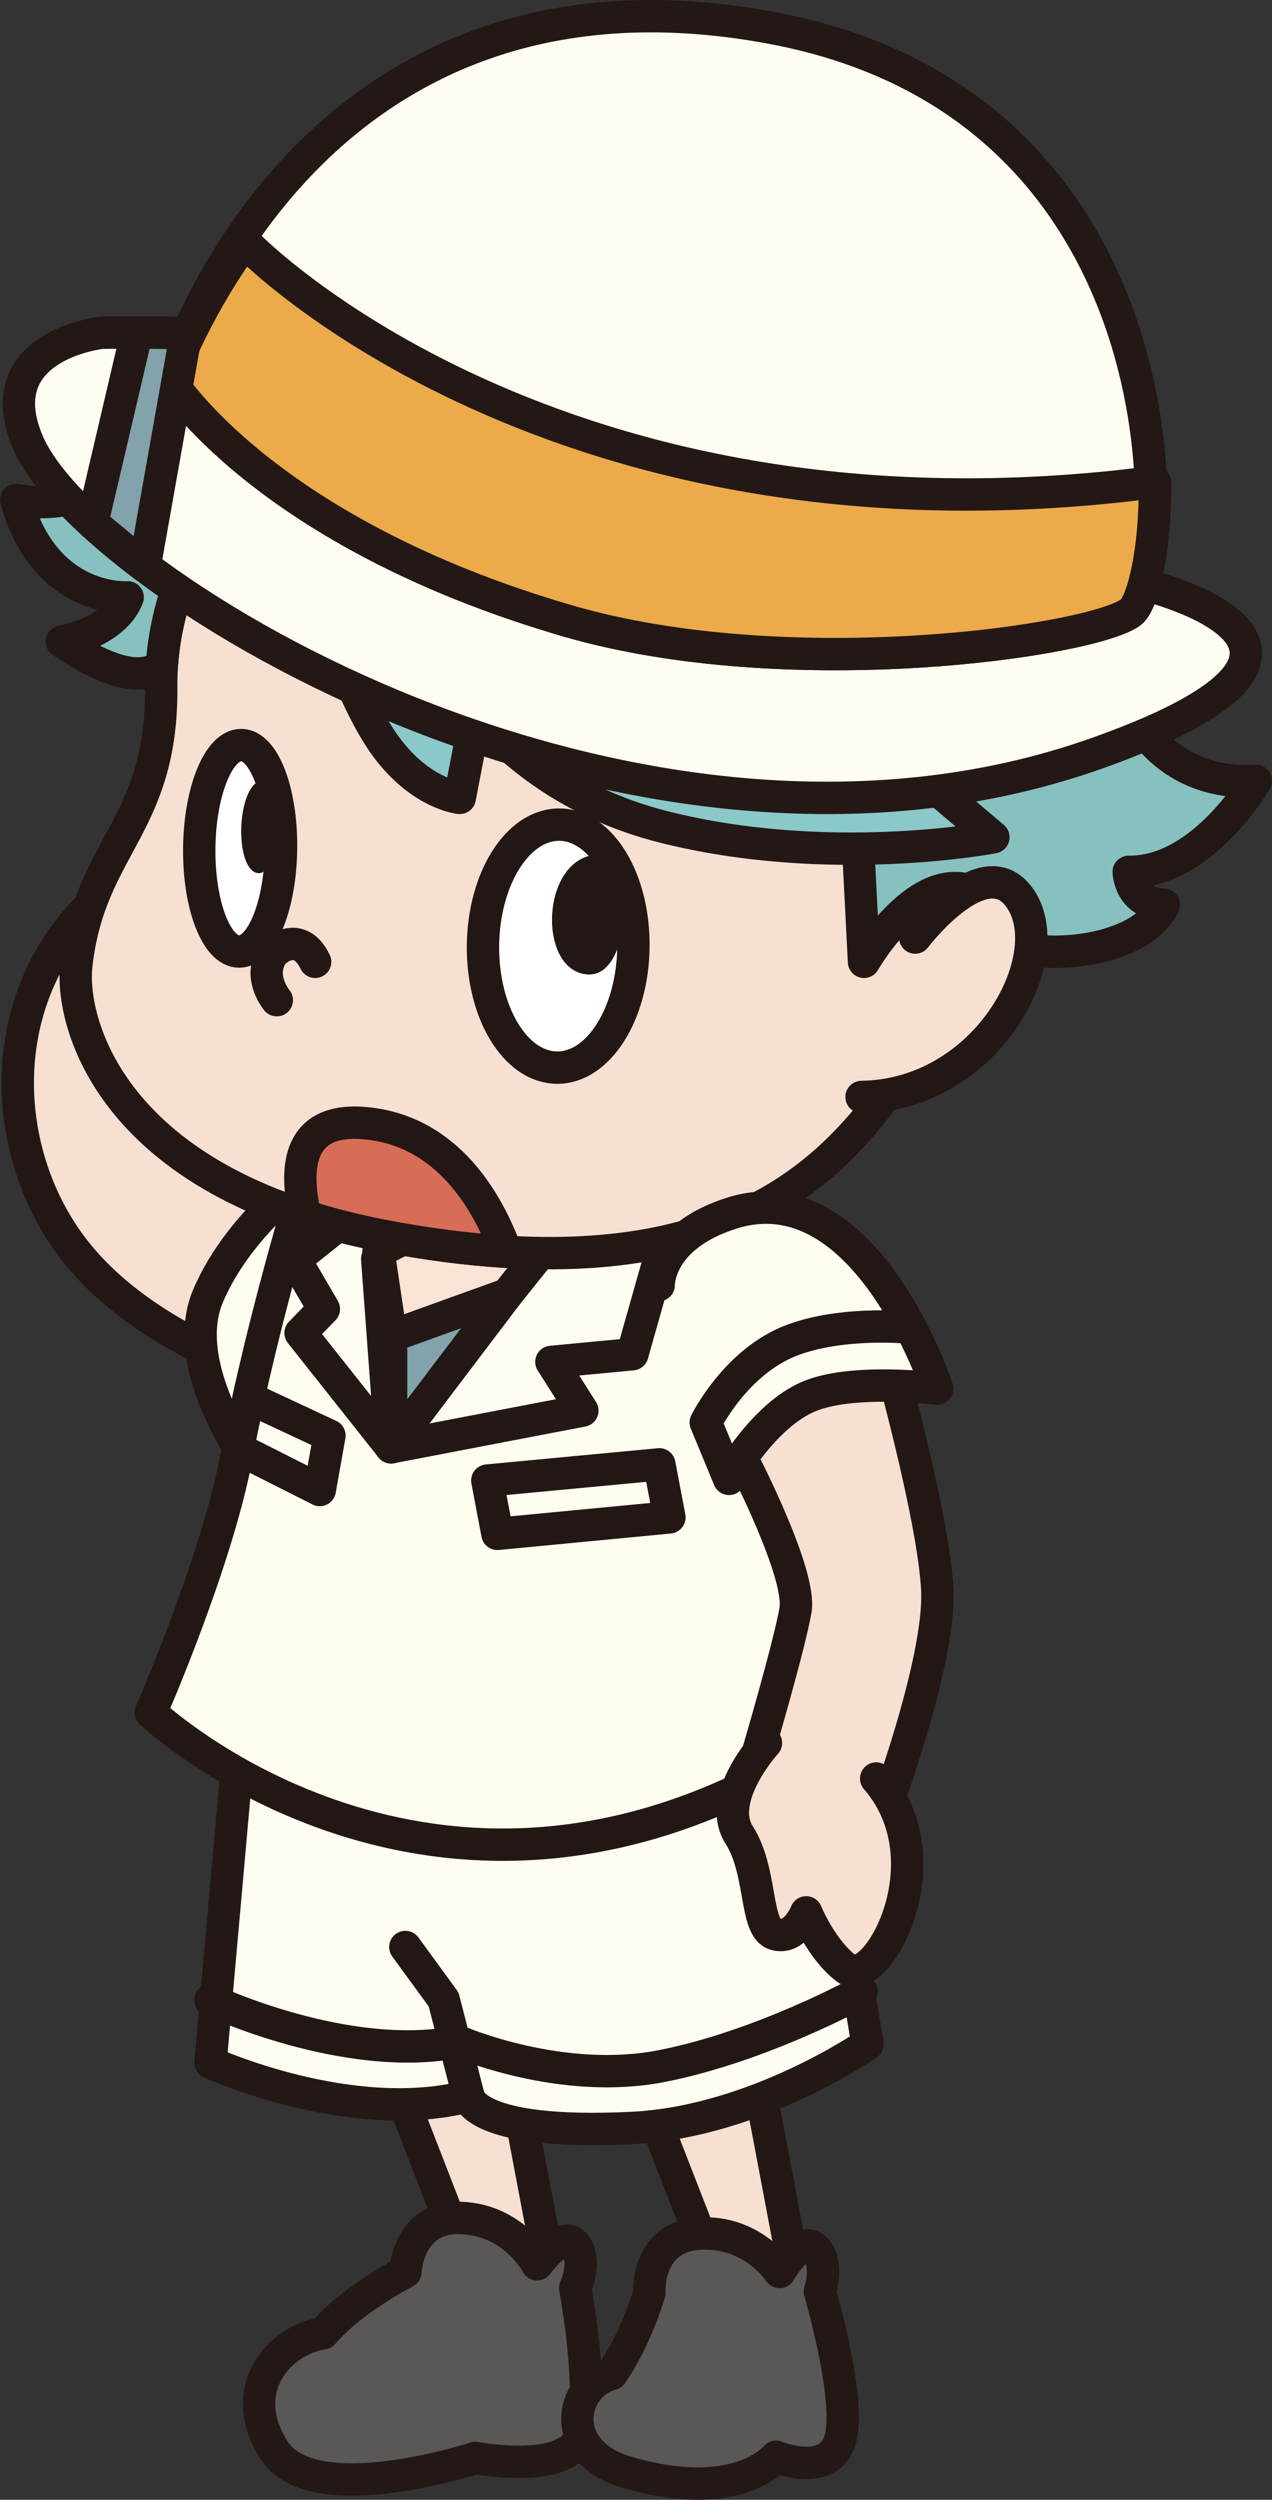 <?xml version="1.0" encoding="UTF-8"?><svg id="_レイヤー_2" xmlns="http://www.w3.org/2000/svg" width="24.966mm" height="49.029mm" viewBox="0 0 70.769 138.981"><rect x="0" y="0" width="70.769" height="138.981" fill="#333333" stroke="none"/><defs><style>.cls-1{fill:#d76d57;}.cls-1,.cls-2,.cls-3,.cls-4,.cls-5,.cls-6,.cls-7,.cls-8,.cls-9,.cls-10,.cls-11,.cls-12{stroke-linecap:round;stroke-linejoin:round;stroke-width:1.8px;}.cls-1,.cls-3,.cls-6,.cls-8,.cls-10,.cls-11{stroke:#221714;}.cls-13{fill:#221714;}.cls-2{fill:#ecaa4b;}.cls-2,.cls-4,.cls-5,.cls-7,.cls-9,.cls-12{stroke:#231815;}.cls-3{fill:#fff;}.cls-4{fill:#fae2d5;}.cls-5{fill:#595857;}.cls-6{fill:#f7e0d2;}.cls-7{fill:#fffdf1;}.cls-8{fill:#fffcf0;}.cls-9{fill:#8bc8c9;}.cls-10{fill:none;}.cls-11{fill:#86c1c0;}.cls-12{fill:#82a3ab;}</style></defs><g id="_レイヤー_2-2"><polyline class="cls-6" points="21.273 113.81 26.062 126.127 21.273 130.961 31.214 129.487 28.154 113.322"/><path class="cls-5" d="m22.554,126.315s.115-3.117,3.092-3.003c2.978.115,4.237,2.577,4.237,2.577,0,0,1.432-1.982,2.119-1.077s0,2.394,0,2.394c0,0,1.126,6.07.305,8.246-.821,2.176-5.86,1.202-5.86,1.202,0,0-9.075,2.978-11.223-.458-2.148-3.436.401-6.127,2.749-6.471,1.603-1.89,4.581-3.41,4.581-3.41Z"/><polyline class="cls-6" points="34.872 113.81 39.661 126.127 34.872 130.961 44.812 129.487 41.753 113.322"/><path class="cls-5" d="m36.126,127.488s-.204-3.113,2.769-3.303,4.478,2.131,4.478,2.131c0,0,1.222-2.118,1.998-1.287s.244,2.381.244,2.381c0,0,1.74,5.923,1.146,8.171s-3.589,1.007-3.589,1.007c0,0-2.129,2.684-8.319.854-3.885-1.149-3.122-4.87-.822-5.451,1.402-2.043,2.094-4.502,2.094-4.502Z"/><path class="cls-7" d="m13.247,97.448l-1.536,17.232s7.818,3.556,14.352,1.858c0,0,.186,2.209,9.12,1.769,6.87-.339,13.082-4.655,13.082-4.655l-2.938-17.686"/><path class="cls-10" d="m11.71,111.188s7.554,3.572,13.828,2.323c0,0,5.676,2.462,11.294,1.354s11.102-4.149,11.102-4.149"/><path class="cls-6" d="m17.886,77.357s-9.023-1.906-13.675-7.763c-4.507-5.674-4.765-15.217,2.307-20.537,0,0,6.614-3.007,8.414.543,1.8,3.55.684,15.318,7.5,17.683"/><path class="cls-8" d="m21.675,75.283s-2.903,1.066-4.318,3.348c-1.415,2.282-2.495,4.162-2.495,4.162,0,0-5.169-6.31-3.289-10.74s6.445-7.367,6.445-7.367c0,0,.259,5.882,1.442,7.934,1.183,2.051,2.215,2.664,2.215,2.664Z"/><path class="cls-8" d="m17.462,64.131s-2.784,8.792-4.29,16.782c-1.13,5.998-4.781,14.298-4.781,14.298,0,0,14.123,13.345,33.187,4.068,9.686-4.714,8.541-9.32,8.541-9.32,0,0-2.26-6.105-4.397-10.186-2.137-4.082-4.755-10.99-4.755-10.99l-23.505-4.65Z"/><polygon class="cls-7" points="21.76 80.467 34.78 63.248 38.513 63.514 35.183 75.29 30.677 75.717 32.4 78.427 21.76 80.467"/><polyline class="cls-7" points="20.985 69.988 21.76 80.467 16.721 74.109 18.019 72.776 16.415 70.033 20.04 67.142"/><polygon class="cls-4" points="21.056 69.583 21.76 74.289 28.207 71.967 33.828 64.951 34.429 62.859 21.056 69.583"/><polyline class="cls-10" points="22.552 108.248 24.681 111.165 26.062 116.537"/><path class="cls-6" d="m47.91,62.585c-4.137,4.783-11.251,9.075-26.649,6.11-15.031-2.894-17.376-11.818-17.017-15.03.741-6.623,4.785-7.68,4.724-15.445-.106-13.45,16.966-25.235,35-15.722,14.889,7.854,13.264,29.31,3.942,40.088Z"/><path class="cls-11" d="m59.251,25.07s2.16,3.425,2.618,10.093c.436,6.352,4.423,8.517,8,8.249,0,0-2.964,5.114-7.073,5.059,0,0,.039,1.771,1.959,1.827-1.108,2.347-5.557,3.07-8.374,2.347-4.036-1.037-1.407-2.584-1.407-2.584-3.408-2.702-6.904,3.415-6.904,3.415l-.593-11.662-6.808-9.892"/><ellipse class="cls-3" cx="13.36" cy="47.162" rx="5.74" ry="2.275" transform="translate(-33.955 59.97) rotate(-89.329)"/><ellipse class="cls-3" cx="31.055" cy="52.601" rx="6.756" ry="4.185" transform="translate(-21.905 83.039) rotate(-89.329)"/><path class="cls-13" d="m34.815,50.285s-.048-3.606-2.354-2.59-2.343,5.912-.054,6.44c2.288.528,2.409-3.85,2.409-3.85Z"/><path class="cls-13" d="m15.4,45.512s-.011-2.805-1.125-2.007c-1.115.798-1.149,4.608-.049,5.011,1.1.403,1.174-3.004,1.174-3.004Z"/><path class="cls-10" d="m15.4,55.608s-.99-1.176-.345-2.395c.285-.539,1.654-1.459,2.478.262"/><path class="cls-1" d="m28.155,69.593c-1.026-2.793-3.252-6.693-7.762-7.141-3.842-.381-4.039,2.461-3.41,5.155,1.299.418,2.717.787,4.279,1.087,2.512.484,4.8.771,6.894.898Z"/><path class="cls-10" d="m32.178,38.43s2.244,3.511,6.009,4.385"/><path class="cls-10" d="m13.177,33.304s2.139-2.589,4.845-.744"/><path class="cls-11" d="m47.454,35.002c.963,3.528,6.616,7.465,6.616,7.465-14.279,5.352-25.719-13.433-25.719-13.433l.2,6.803c-6.886-2.942-10.292-9.86-10.292-9.86l-8.003,5.795s-1.036,2.157-1.239,5.103c0,0-1.063,1.879-5.572-1.205,0,0,2.905-.485,3.658-2.46,0,0-4.586.348-6.203-5.415,0,0,5.63,1.287,8.413-4.504,2.979-6.199,6.293-9.123,11.078-7.741,0,0,6.535-11.49,19.297-3.599,0,0,19.433-.119,22.181,23.211"/><path class="cls-6" d="m50.918,52.125s4.028-5.307,5.972-1.963c1.944,3.344-2.116,10.732-8.956,10.826"/><polyline class="cls-10" points="14.41 77.985 18.329 79.815 17.79 82.841 13.683 80.768"/><polygon class="cls-10" points="27.112 82.315 36.684 81.413 37.244 84.362 27.674 85.278 27.112 82.315"/><path class="cls-6" d="m41.388,81.296s3.216,6.219,2.871,8.219-2.1,7.956-2.1,7.956l6.821,3.878s3.366-8.867,3.166-12.967-2.828-13.399-2.828-13.399"/><path class="cls-6" d="m42.615,96.904s-2.796,3.069-1.495,5.105.857,5.172,1.989,5.523,1.745-1.211,1.745-1.211c0,0,.852,2.093,2.256,3.138,1.614,1.2,5.651-5.951,1.636-10.579"/><path class="cls-8" d="m36.647,71.448s-.082-2.704,4.091-4.009c7.449-2.328,11.408,9.767,11.408,9.767,0,0-4.795-.614-7.231.472s-4.253,4.295-4.253,4.295"/><path class="cls-10" d="m50.307,73.791s-3.556-.309-6.269.73c-3.118,1.194-4.772,4.563-4.772,4.563l1.297,3.138"/><path class="cls-9" d="m24.307,36.366s3.29,7.231,12.548,9.59c9.258,2.359,18.414.594,18.414.594l-7.005-5.927"/><path class="cls-9" d="m18.329,34.714s1.441,4.654,3.346,7.06,3.905,2.586,3.905,2.586l1.333-6.942"/><path class="cls-7" d="m63.109,32.356s15.241,3.366-2.044,9.511C35.248,51.044,4.953,32.522,1.556,24.604c-2.319-5.404,4.092-6.103,4.092-6.103,0,0,6.781-.15,9.26.423"/><path class="cls-7" d="m9.45,21.118S16.665-3.384,42.974,1.558c23.795,4.47,22.063,30.886,19.941,32.482s-18.996,4.07-31.345.476c-16.907-4.92-22.119-13.398-22.119-13.398Z"/><path class="cls-2" d="m31.569,34.516c12.35,3.594,29.223,1.12,31.345-.476.66-.496,1.38-3.376,1.344-7.243C30.881,31.146,13.846,13.675,13.846,13.675l-.281-.165c-2.923,4.088-4.115,7.607-4.115,7.607,0,0,5.212,8.478,22.119,13.398Z"/><polygon class="cls-12" points="7.611 18.483 5.131 29.069 8.049 31.482 10.352 18.521 7.611 18.483"/><polygon class="cls-12" points="21.76 74.289 21.76 80.467 28.207 71.967 21.76 74.289"/></g></svg>